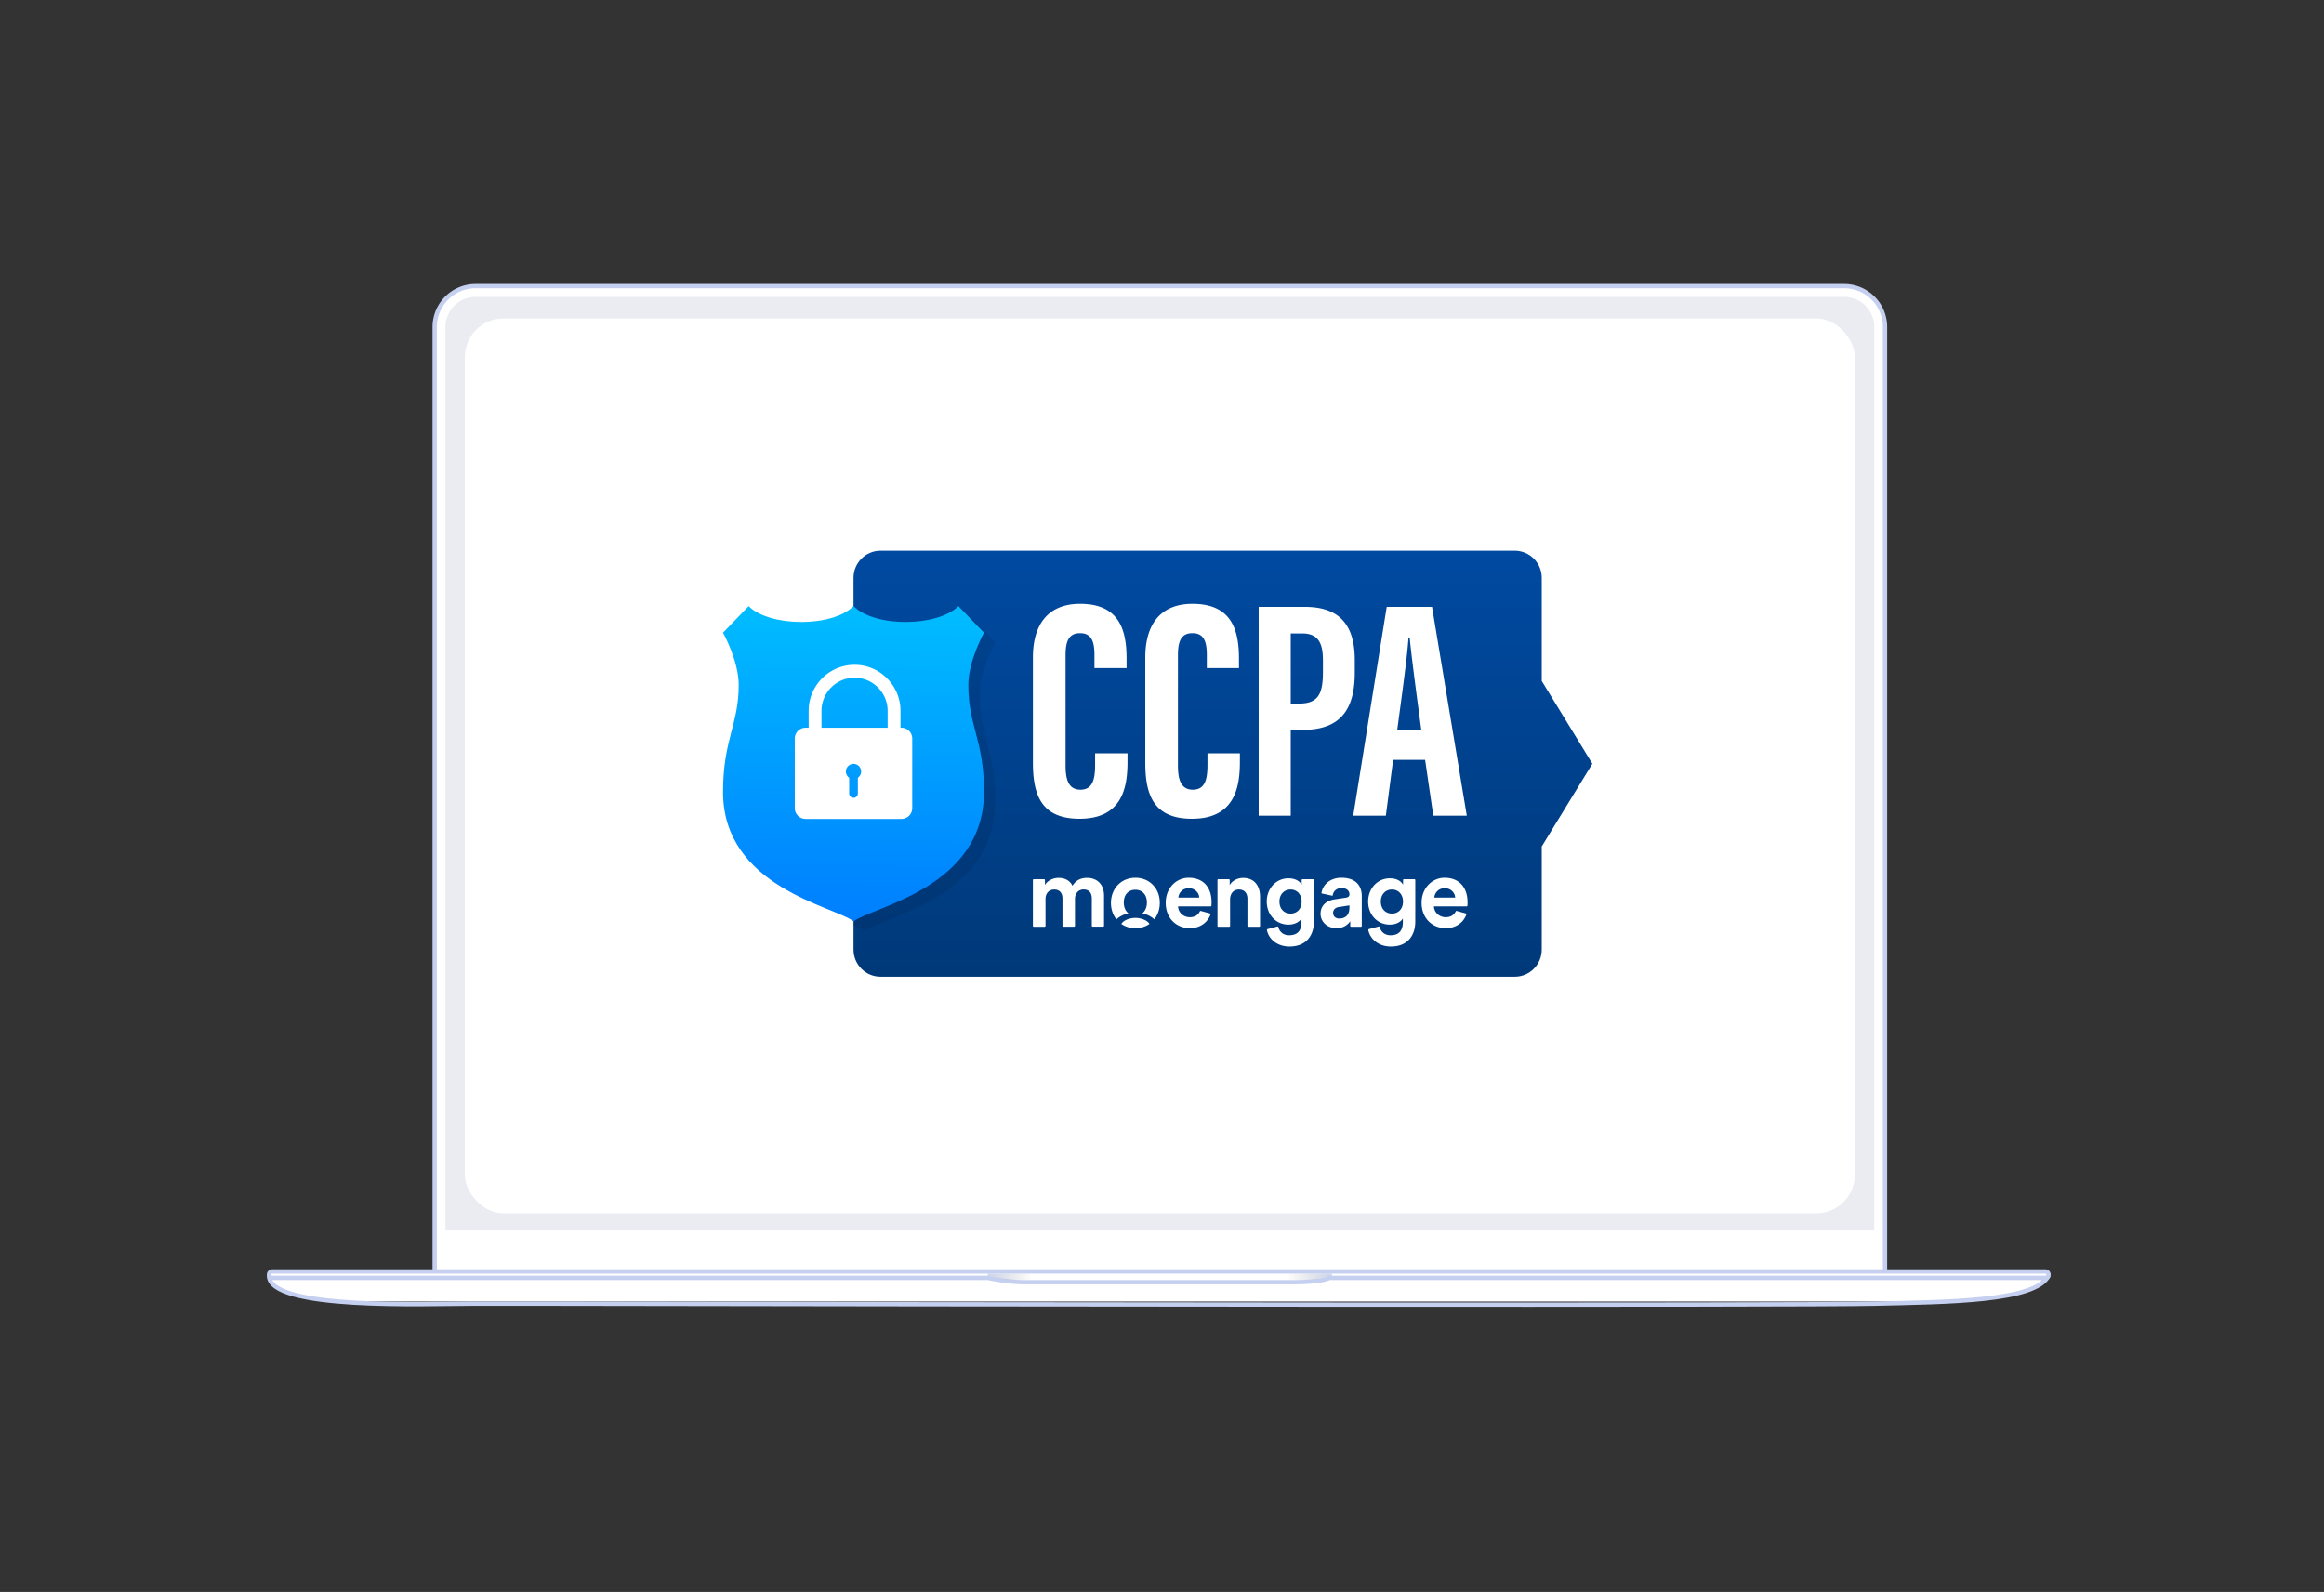 <?xml version="1.0" encoding="UTF-8"?> <svg xmlns="http://www.w3.org/2000/svg" fill="none" viewBox="0 0 540 370"><rect x="0" y="0" width="540" height="370" fill="#333333" stroke="none"/><path fill="#fff" d="M62.5 296h413a8.595 8.595 0 0 1-6.424 4.657l-12.409 1.843H78l-10.437-1.799A6.328 6.328 0 0 1 62.5 296z"></path><path stroke="#C5D0F0" d="M62.5 296.5c0 8 36.5 6.5 47 6.5h20c94.833.167 288.8.4 306 0 17.2-.4 37.5-.5 40.5-6.5"></path><path fill="#fff" stroke="#C5D0F0" d="M101 76a9.5 9.5 0 0 1 9.5-9.5h318A9.5 9.5 0 0 1 438 76v220.5H101V76z"></path><path fill="#EAECF2" d="M103.5 76a7 7 0 0 1 7-7h318a7 7 0 0 1 7 7v210h-332V76z"></path><path fill="#fff" stroke="#C5D0F0" d="M309 297h-.118l-.106.053c-.338.169-.86.321-1.516.45-.647.127-1.393.225-2.158.299A45.788 45.788 0 0 1 301 298h-63c-1.964 0-4.06-.246-5.674-.494a51.832 51.832 0 0 1-1.965-.341c-.24-.046-.429-.085-.558-.111l-.146-.032-.037-.008-.009-.002h-.003l-.108.488.108-.488-.053-.012H63.25a.75.75 0 0 1 0-1.5h412a.75.75 0 0 1 0 1.5H309z"></path><path fill="url(#a)" d="M229.5 296.5v-.5h10v1.5H234l-4.5-1z"></path><path fill="url(#b)" d="M309.5 296.5v-.5h-10v1.5h5.5l4.5-1z"></path><rect width="323" height="208" x="108" y="74" fill="#fff" rx="9"></rect><path fill="url(#c)" d="M358.239 158.273v-23.962c0-3.486-2.812-6.311-6.283-6.311H204.603c-3.471 0-6.283 2.825-6.283 6.311v86.378c0 3.486 2.812 6.311 6.283 6.311h147.353c3.471 0 6.283-2.825 6.283-6.311v-23.963l11.76-19.226-11.76-19.227z"></path><path fill="#000" d="M198.32 144.92v70.036c1.158.507 2.067.963 2.628 1.404 4.798-3.47 30.319-7.903 30.319-30.071 0-12.144-3.645-15.229-3.645-24.867 0-5.59 3.645-12.144 3.645-12.144l-5.949-6.169c-4.797 4.819-19.382 5.013-24.371 0-.702.707-1.597 1.309-2.627 1.811z" opacity=".08"></path><path fill="url(#d)" d="m228.641 147.044-5.95-6.169c-4.797 4.819-19.381 5.012-24.371 0-4.99 5.012-19.574 4.819-24.372 0L168 147.044s3.646 6.554 3.646 12.144c0 9.253-3.646 12.722-3.646 24.866 0 22.169 25.906 26.602 30.32 30.072 4.797-3.47 30.32-7.903 30.32-30.072 0-12.144-3.646-15.228-3.646-24.866 0-5.59 3.647-12.144 3.647-12.144z"></path><path fill="#fff" d="M209.453 169.137h-.214v-3.909c0-5.911-4.788-10.72-10.673-10.72s-10.672 4.809-10.672 10.72v3.909h-.706a2.517 2.517 0 0 0-2.512 2.523v16.153a2.517 2.517 0 0 0 2.512 2.523h22.265a2.517 2.517 0 0 0 2.512-2.523V171.66a2.518 2.518 0 0 0-2.512-2.523zm-10.124 11.623v3.654a1.01 1.01 0 0 1-1.008 1.013 1.01 1.01 0 0 1-1.008-1.013v-3.654a1.774 1.774 0 0 1-.759-1.457 1.77 1.77 0 0 1 1.767-1.775 1.77 1.77 0 0 1 1.767 1.775c0 .603-.3 1.136-.759 1.457zm6.919-15.531v3.909h-15.364v-3.909h-.001c0-4.255 3.447-7.718 7.683-7.718 4.237 0 7.684 3.463 7.684 7.718h-.002zm55.738 9.844v1.892c0 5.551-.919 13.329-11.137 13.329-8.95 0-10.845-5.617-10.845-13.024v-24.473c0-7.49 3.382-12.457 10.972-12.457 9.063 0 10.793 6.034 10.793 12.76v2.174h-7.468v-3.052c0-3.225-.752-5.061-3.341-5.061-2.546 0-3.368 1.766-3.368 5.087v25.663c0 3.167.628 5.628 3.457 5.628 2.69 0 3.405-2.138 3.405-5.751v-2.715h7.532zm26.112 0v1.892c0 5.551-.92 13.329-11.138 13.329-8.949 0-10.844-5.617-10.844-13.024v-24.473c0-7.49 3.382-12.457 10.972-12.457 9.063 0 10.793 6.034 10.793 12.76v2.174h-7.469v-3.052c0-3.225-.752-5.061-3.341-5.061-2.546 0-3.367 1.766-3.367 5.087v25.663c0 3.167.628 5.628 3.457 5.628 2.69 0 3.404-2.138 3.404-5.751v-2.715h7.533zm4.363-34.026h10.747c7.674 0 11.587 3.807 11.587 12.39v2.86c0 8.01-2.848 13.331-12.003 13.331h-2.879v19.954h-7.452v-48.535zm7.452 22.466h2.043c4.646 0 5.441-2.725 5.441-7.463v-2.386c0-3.528-.639-6.437-4.779-6.437h-2.705v16.286zm23.792 13.087-1.693 12.983h-7.579l7.783-48.536h10.528l8.081 48.536h-7.788l-1.901-12.983h-7.431zm6.552-6.885c-1.104-8.243-2.16-16.067-2.714-21.555h-.273c-.208 3.999-1.66 14.392-2.623 21.555h5.61zm-77.64 34.312c-1.427 0-2.579.495-3.429 1.843-.55-1.202-1.741-1.843-3.22-1.843-1.191 0-2.578.588-3.167 1.67v-1.162c0-.107-.092-.2-.196-.2h-2.409a.203.203 0 0 0-.196.2v10.658c0 .106.092.2.196.2h2.539a.204.204 0 0 0 .197-.2v-6.278c0-1.215.746-2.176 2.028-2.176 1.322 0 1.911.894 1.911 2.083v6.357c0 .107.092.201.197.201h2.512a.204.204 0 0 0 .197-.201v-6.277c0-1.189.746-2.177 2.002-2.177 1.348 0 1.911.895 1.911 2.084v6.357c0 .107.092.2.196.2h2.448a.202.202 0 0 0 .196-.2v-6.945c.013-2.965-1.911-4.194-3.913-4.194zm11.203 9.309c-1.426 0-2.788.588-3.272 1.402.916.641 2.029.989 3.272.989 1.23 0 2.356-.361 3.272-.989-.484-.814-1.898-1.402-3.272-1.402zM276.188 204c-2.774 0-5.326 2.297-5.326 5.823 0 3.726 2.617 5.903 5.588 5.903 2.5 0 4.175-1.415 4.817-3.165a.206.206 0 0 0-.131-.267l-2.121-.574a.179.179 0 0 0-.222.106c-.393.802-1.126 1.349-2.33 1.349-1.453 0-2.67-1.055-2.735-2.511h7.565c.104 0 .183-.08.196-.187.013-.173.026-.467.026-.734.026-3.566-1.976-5.743-5.327-5.743zm-2.382 4.608c.066-1.015.903-2.177 2.422-2.177 1.439 0 2.382 1.082 2.421 2.177h-4.843z"></path><path fill="#fff" d="M263.82 204c-3.233 0-5.68 2.444-5.68 5.863 0 1.483.471 2.805 1.269 3.806a5.901 5.901 0 0 1 2.788-1.389c-.641-.507-1.073-1.348-1.073-2.524 0-2.043 1.283-2.965 2.683-2.965s2.683.935 2.683 2.965c0 1.176-.432 2.017-1.06 2.524a6.01 6.01 0 0 1 2.788 1.376c.798-1.002 1.269-2.31 1.269-3.806.013-3.406-2.421-5.85-5.667-5.85zm71.827 0c-2.775 0-5.327 2.297-5.327 5.823 0 3.726 2.618 5.903 5.589 5.903 2.513 0 4.175-1.415 4.816-3.165.039-.107-.026-.227-.131-.267l-2.12-.574a.18.18 0 0 0-.223.106c-.392.802-1.125 1.349-2.329 1.349-1.453 0-2.67-1.055-2.736-2.511h7.591c.105 0 .184-.08.197-.187.013-.173.026-.467.026-.734 0-3.566-2.003-5.743-5.353-5.743zm-2.369 4.608c.065-1.015.903-2.177 2.421-2.177 1.44 0 2.382 1.082 2.422 2.177h-4.843zm-4.633-4.275h-2.434a.204.204 0 0 0-.197.2v1.109c-.366-.748-1.348-1.509-3.075-1.509-2.971 0-5.039 2.471-5.039 5.395 0 3.099 2.159 5.369 5.039 5.369 1.557 0 2.578-.694 3.023-1.415v.814c0 2.137-1.034 3.072-2.88 3.072-1.308 0-2.224-.788-2.486-1.896a.195.195 0 0 0-.236-.147l-2.277.614c-.105.027-.157.134-.144.227.393 2.03 2.343 3.82 5.235 3.82 4.07 0 5.68-2.765 5.68-5.796v-9.657c-.013-.106-.091-.2-.209-.2zm-5.196 8c-1.518 0-2.605-1.082-2.605-2.805 0-1.709 1.139-2.791 2.605-2.791 1.413 0 2.552 1.082 2.552 2.791 0 1.71-1.06 2.805-2.552 2.805zm-34.591-8.294c-1.165 0-2.461.521-3.129 1.67v-1.176c0-.107-.091-.2-.196-.2h-2.447a.203.203 0 0 0-.197.2v10.658c0 .107.092.2.197.2h2.539a.203.203 0 0 0 .196-.2v-6.157c0-1.282.746-2.297 2.029-2.297 1.413 0 2.002.961 2.002 2.204v6.25c0 .107.092.2.197.2h2.539a.203.203 0 0 0 .196-.2v-6.771c0-2.418-1.23-4.381-3.926-4.381zm22.838-.039c-2.853 0-4.411 1.843-4.633 3.553-.013.053.026.093.078.106l2.409.521c.052.014.104-.026.117-.08.131-.921.825-1.696 2.055-1.696 1.23 0 1.832.654 1.832 1.442 0 .388-.196.695-.811.788l-2.67.401c-1.806.267-3.233 1.376-3.233 3.352 0 1.737 1.414 3.326 3.717 3.326 1.597 0 2.618-.748 3.181-1.616v1.095c0 .107.091.2.196.2h2.29a.203.203 0 0 0 .197-.2v-6.985c-.013-2.23-1.283-4.207-4.725-4.207zm1.858 6.918c0 1.95-1.138 2.564-2.382 2.564-.942 0-1.413-.627-1.413-1.282 0-.854.589-1.282 1.348-1.389l2.447-.387v.494zm-8.467-6.585h-2.435a.203.203 0 0 0-.196.2v1.109c-.367-.748-1.361-1.509-3.076-1.509-2.971 0-5.039 2.471-5.039 5.395 0 3.099 2.16 5.369 5.039 5.369 1.558 0 2.579-.694 3.024-1.415v.814c0 2.137-1.034 3.072-2.88 3.072-1.309 0-2.225-.788-2.487-1.896a.194.194 0 0 0-.235-.147l-2.277.614c-.105.027-.158.134-.144.227.392 2.03 2.342 3.82 5.235 3.82 4.07 0 5.68-2.765 5.68-5.796v-9.657c-.013-.106-.105-.2-.209-.2zm-5.196 8c-1.519 0-2.605-1.082-2.605-2.805 0-1.709 1.139-2.791 2.605-2.791 1.413 0 2.552 1.082 2.552 2.791 0 1.71-1.06 2.805-2.552 2.805z"></path><defs><linearGradient id="a" x1="228" x2="240" y1="296.5" y2="297" gradientUnits="userSpaceOnUse"><stop stop-color="#C5D0F0"></stop><stop offset="1" stop-color="#C4C4C4" stop-opacity="0"></stop></linearGradient><linearGradient id="b" x1="311" x2="299" y1="296.5" y2="297" gradientUnits="userSpaceOnUse"><stop stop-color="#C5D0F0"></stop><stop offset="1" stop-color="#C4C4C4" stop-opacity="0"></stop></linearGradient><linearGradient id="c" x1="284.16" x2="284.16" y1="126.5" y2="227.412" gradientUnits="userSpaceOnUse"><stop stop-color="#004AA2"></stop><stop offset="1" stop-color="#003979"></stop></linearGradient><linearGradient id="d" x1="198.776" x2="197.434" y1="139.643" y2="215.62" gradientUnits="userSpaceOnUse"><stop stop-color="#00BEFF"></stop><stop offset="1" stop-color="#007DFF"></stop></linearGradient></defs></svg> 